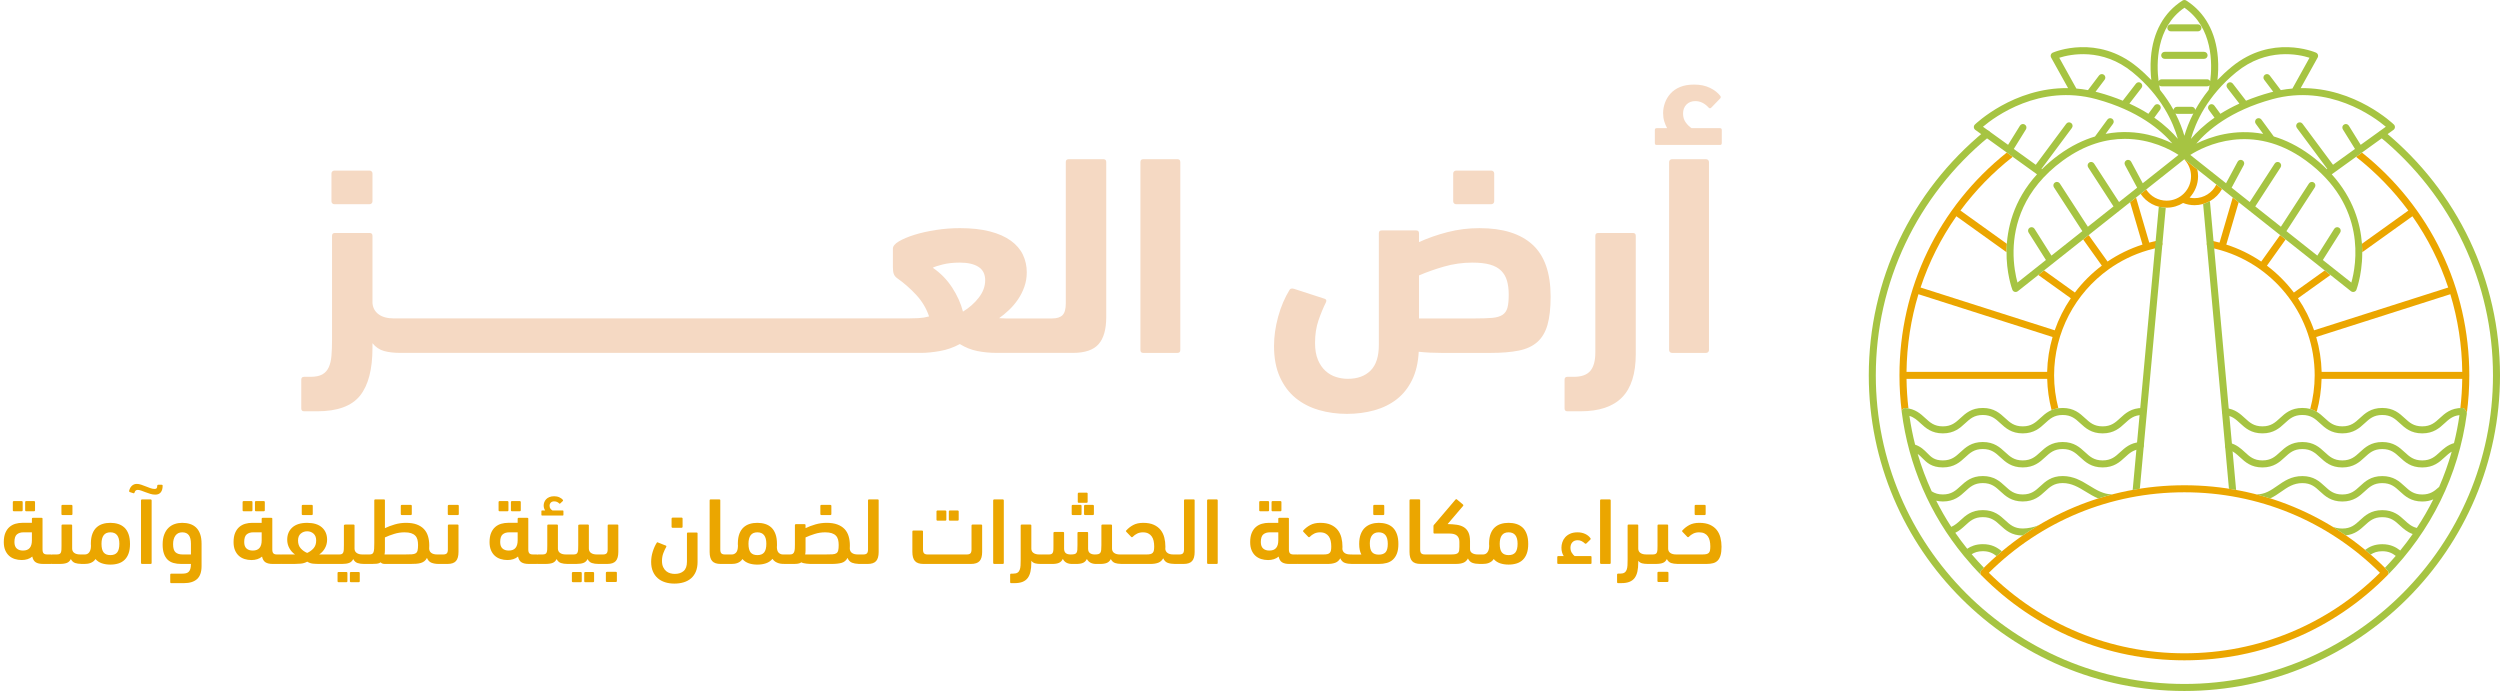 <?xml version="1.0" encoding="UTF-8"?>
<svg id="Layer_1" data-name="Layer 1" xmlns="http://www.w3.org/2000/svg" version="1.1" viewBox="0 0 421.279 116.438">
  <defs>
    <style>
      .cls-1 {
        fill: #eba600;
      }

      .cls-1, .cls-2, .cls-3 {
        stroke-width: 0px;
      }

      .cls-2 {
        fill: #f5d9c3;
      }

      .cls-3 {
        fill: #a6c442;
      }
    </style>
  </defs>
  <g>
    <g>
      <g>
        <path class="cls-2" d="M56.335,28.748h5.952c.265,0,.48.215.48.48v4.705c0,.265-.215.479-.479.479h-5.953c-.265,0-.48-.215-.48-.48v-4.704c0-.265.215-.48.48-.48Z"/>
        <path class="cls-2" d="M185.935,26.829h-5.856c-.32,0-.48.16-.48.479v23.809c0,.96-.185,1.624-.552,1.991s-.953.553-1.752.553h-7.848c-.368,0-.728-.017-1.08-.049.544-.384,1.096-.84,1.656-1.367.56-.528,1.063-1.12,1.512-1.776.448-.655.808-1.368,1.08-2.136.271-.769.408-1.584.408-2.448,0-1.056-.216-2.04-.648-2.952-.432-.912-1.112-1.704-2.04-2.376-.929-.672-2.104-1.191-3.528-1.56-1.424-.368-3.112-.553-5.064-.553-1.344,0-2.688.104-4.032.312-1.344.208-2.552.479-3.624.815-1.073.337-1.944.705-2.616,1.104-.672.4-1.008.809-1.008,1.224v3.12c0,.48.048.856.144,1.128.096.272.271.504.528.696,1.184.833,2.272,1.784,3.264,2.856.991,1.072,1.711,2.279,2.16,3.624-.576.16-1.176.256-1.8.287-.624.032-1.208.049-1.752.049h-86.592c-1.121,0-1.992-.232-2.616-.696s-.968-1.096-1.032-1.896v-11.327c0-.32-.161-.48-.48-.48h-5.856c-.32,0-.48.16-.48.48v17.567c0,.992-.032,1.872-.096,2.641-.064.768-.216,1.416-.456,1.943-.24.528-.6.928-1.08,1.2-.48.271-1.152.408-2.016.408h-1.056c-.32,0-.48.159-.48.479v4.849c0,.319.16.479.48.479h2.208c3.391,0,5.792-.872,7.2-2.616,1.408-1.744,2.112-4.439,2.112-8.088v-.768c.543.672,1.2,1.112,1.968,1.32s1.68.312,2.736.312h87.744c.928,0,1.984-.104,3.168-.312,1.184-.208,2.304-.601,3.36-1.177.928.576,1.912.969,2.952,1.177,1.04.208,2.136.312,3.288.312h12.816c2.016,0,3.456-.487,4.32-1.464.864-.976,1.296-2.504,1.296-4.584v-26.112c0-.319-.16-.479-.48-.479ZM164.935,50.157c-.72.928-1.608,1.712-2.664,2.352-.353-1.376-.96-2.728-1.824-4.056-.864-1.328-1.952-2.44-3.264-3.336.288-.16.848-.344,1.68-.553.832-.207,1.792-.312,2.88-.312,1.344,0,2.392.24,3.144.72.751.48,1.128,1.232,1.128,2.256s-.36,2-1.08,2.929Z"/>
        <path class="cls-2" d="M198.418,26.829h-5.767c-.318,0-.477.16-.477.479v31.68c0,.32.158.48.477.48h5.767c.317,0,.477-.16.477-.48v-31.68c0-.319-.159-.479-.477-.479Z"/>
      </g>
      <g>
        <path class="cls-2" d="M249.343,38.444c-1.889,0-3.696.225-5.424.673-1.729.448-3.329,1.008-4.801,1.68v-1.488c0-.319-.16-.479-.479-.479h-5.808c-.32,0-.48.16-.48.479v18.816c0,1.951-.464,3.392-1.392,4.319-.929.928-2.208,1.393-3.841,1.393-.672,0-1.336-.104-1.991-.312-.656-.208-1.248-.552-1.776-1.031-.528-.48-.952-1.104-1.271-1.872-.32-.769-.48-1.712-.48-2.832,0-1.408.192-2.672.576-3.792s.8-2.128,1.248-3.024c.063-.127.088-.247.072-.36-.017-.111-.104-.199-.265-.264l-5.184-1.68c-.353-.097-.593-.048-.721.144-.832,1.345-1.48,2.864-1.943,4.561-.465,1.696-.696,3.344-.696,4.943,0,2.017.328,3.752.984,5.208.655,1.456,1.543,2.641,2.664,3.553,1.119.911,2.424,1.584,3.912,2.016,1.487.432,3.063.648,4.728.648,1.632,0,3.168-.201,4.608-.601,1.439-.4,2.695-1.017,3.768-1.848,1.072-.833,1.936-1.913,2.592-3.24.655-1.328,1.032-2.921,1.128-4.776.607.064,1.231.113,1.872.145.64.032,1.296.048,1.968.048h8.257c1.855,0,3.432-.128,4.728-.384s2.344-.736,3.145-1.44c.799-.703,1.375-1.672,1.728-2.903.352-1.232.528-2.824.528-4.776,0-3.968-1.017-6.88-3.048-8.736-2.033-1.855-5.001-2.784-8.904-2.784ZM254.023,51.86c-.144.528-.425.929-.84,1.2-.416.272-.992.44-1.728.504-.737.064-1.697.097-2.881.097h-9.456v-7.248c1.248-.544,2.648-1.04,4.2-1.488s3.145-.672,4.776-.672c1.216,0,2.216.112,3,.336.783.225,1.407.568,1.872,1.032.463.464.792,1.031.983,1.704.192.672.288,1.439.288,2.304,0,.96-.071,1.704-.216,2.231Z"/>
        <path class="cls-2" d="M245.36,28.748h5.951c.265,0,.48.215.48.48v4.704c0,.265-.215.479-.479.479h-5.953c-.265,0-.479-.215-.479-.479v-4.704c0-.265.215-.48.48-.48Z"/>
        <path class="cls-2" d="M275.167,39.26h-5.856c-.32,0-.48.16-.48.48v19.68c0,1.375-.28,2.399-.84,3.072-.56.672-1.496,1.008-2.808,1.008h-1.056c-.32,0-.48.159-.48.479v4.849c0,.319.16.479.48.479h2.208c3.136,0,5.472-.784,7.008-2.352,1.536-1.568,2.304-4.001,2.304-7.296v-19.92c0-.32-.16-.48-.479-.48Z"/>
        <path class="cls-2" d="M289.855,21.596h-4.8c-.353-.224-.681-.544-.984-.96-.305-.415-.456-.912-.456-1.488,0-.64.192-1.151.576-1.536.384-.384.88-.575,1.488-.575.832,0,1.584.368,2.256,1.104.16.16.319.145.48-.048l1.439-1.488c.128-.127.145-.271.048-.432-.416-.544-1-1-1.752-1.368-.752-.367-1.64-.552-2.664-.552-.929,0-1.721.137-2.376.408-.656.271-1.192.64-1.607,1.104-.417.464-.729.984-.937,1.561-.208.575-.312,1.151-.312,1.728,0,.513.063.977.191,1.392.128.417.288.801.48,1.152h-1.776c-.191,0-.288.112-.288.336v2.16c0,.225.097.336.288.336h10.704c.192,0,.288-.111.288-.336v-2.16c0-.224-.096-.336-.288-.336Z"/>
        <path class="cls-2" d="M281.74,26.829h5.764c.265,0,.479.215.479.479v31.68c0,.265-.215.48-.48.48h-5.763c-.263,0-.477-.214-.477-.477v-31.687c0-.263.214-.477.477-.477Z"/>
      </g>
    </g>
    <g>
      <path class="cls-1" d="M4.401,84.44h1.343c.088,0,.16.072.16.16v1.391c0,.089-.072.161-.161.161h-1.343c-.088,0-.16-.072-.16-.16v-1.391c0-.089.072-.161.161-.161Z"/>
      <path class="cls-1" d="M2.321,84.44h1.343c.088,0,.16.072.16.16v1.391c0,.089-.072.161-.161.161h-1.343c-.088,0-.16-.072-.16-.16v-1.391c0-.089.072-.161.161-.161Z"/>
      <path class="cls-1" d="M10.513,85.08h1.535c.088,0,.16.072.16.16v1.39c0,.089-.073.162-.162.162h-1.534c-.088,0-.16-.072-.16-.16v-1.391c0-.089.072-.161.161-.161Z"/>
      <path class="cls-1" d="M20.966,88.904c-.294-.277-.644-.48-1.05-.608s-.845-.191-1.315-.191-.903.061-1.299.184c-.396.122-.741.319-1.035.59-.294.271-.524.622-.69,1.053-.166.431-.254.954-.264,1.571v.239c0,.075.005.154.016.239,0,.276-.032.508-.096.694-.064.186-.144.335-.24.446-.096.112-.203.191-.32.239-.118.048-.235.072-.352.072h-.833c-.405,0-.728-.085-.968-.256-.24-.17-.36-.414-.36-.733v-3.892c0-.106-.053-.159-.158-.159h-1.475c-.106,0-.159.053-.159.159v3.381c0,.277-.005.511-.016.702-.011.191-.04.346-.088.463-.048.116-.125.202-.232.255s-.25.08-.432.08h-.768c-.046,0-.077.023-.118.031-.055-.012-.105-.031-.17-.031h-.608c-.267,0-.461-.062-.584-.184s-.184-.344-.184-.662v-5.171c0-.106-.054-.16-.16-.16h-1.472c-.107,0-.16.054-.16.16v.688h-1.6c-.405,0-.794.054-1.168.16s-.707.285-1,.535c-.293.251-.528.584-.704,1-.176.416-.264.934-.264,1.553,0,.533.08.989.24,1.368.16.378.376.69.648.936s.592.427.96.544c.368.117.76.176,1.176.176.341,0,.667-.049.976-.146.309-.099.576-.245.8-.441.096.463.291.786.584.97.293.183.701.274,1.224.274h1.296c.044,0,.074-.011.113-.015.052.006.098.015.159.015h1.264c.509,0,.909-.06,1.2-.178.291-.118.51-.334.658-.646.18.345.424.568.734.671.281.093.613.138.983.146.015,0,.026.007.042.007h.56c.149,0,.309-.011.48-.032.17-.021.336-.062.497-.121.16-.06.316-.144.467-.251.15-.108.28-.248.388-.421.289.334.646.573,1.074.719.427.146.908.219,1.442.219.491,0,.94-.064,1.346-.192.406-.128.753-.33,1.042-.608.289-.276.513-.634.673-1.071.161-.438.241-.971.241-1.601,0-.65-.083-1.205-.249-1.664-.166-.458-.396-.826-.69-1.104ZM5.376,91.057c0,.562-.123.989-.368,1.281-.245.292-.624.438-1.136.438-.448,0-.8-.116-1.056-.351-.256-.233-.384-.594-.384-1.082,0-.626.138-1.056.416-1.289.277-.233.645-.351,1.104-.351h1.424v1.354ZM19.746,93.089c-.244.303-.626.454-1.146.454-.509,0-.886-.148-1.13-.445-.244-.298-.366-.786-.366-1.467,0-.626.122-1.104.366-1.434s.621-.494,1.13-.494c1.008,0,1.512.643,1.512,1.928,0,.67-.122,1.155-.366,1.458Z"/>
      <path class="cls-1" d="M27.248,81.688h-.592c-.107,0-.16.054-.16.16,0,.202-.032.344-.096.424s-.182.12-.352.12c-.224,0-.461-.046-.712-.137-.251-.09-.504-.187-.76-.288-.256-.101-.515-.197-.776-.287-.262-.091-.51-.137-.744-.137-.31,0-.579.099-.808.296-.229.198-.392.488-.488.872-.021.107.016.177.112.208l.592.192c.106.032.176-.005.208-.112.053-.181.128-.301.224-.359.096-.059.197-.089.304-.089.181,0,.387.043.616.129.229.085.472.176.728.271.256.096.52.187.792.272.272.085.552.128.84.128.405,0,.712-.131.92-.393.208-.261.312-.632.312-1.111,0-.106-.054-.16-.16-.16Z"/>
      <path class="cls-1" d="M23.92,84.152h1.473c.088,0,.159.071.159.159v10.561c0,.088-.072.16-.16.16h-1.473c-.088,0-.159-.071-.159-.159v-10.561c0-.088.072-.16.16-.16Z"/>
      <path class="cls-1" d="M33.054,88.904c-.289-.277-.634-.48-1.035-.608s-.842-.191-1.323-.191c-.438,0-.855.066-1.251.2-.396.133-.746.347-1.051.64s-.545.672-.722,1.136c-.176.464-.265,1.021-.265,1.672,0,.608.072,1.12.216,1.536s.349.755.616,1.017c.267.261.595.447.984.56.389.112.834.168,1.336.168h1.616c0,.352-.035.635-.104.848-.069.214-.168.379-.296.496s-.283.194-.464.232c-.182.037-.379.056-.592.056h-1.872c-.107,0-.16.054-.16.16v1.28c0,.106.053.16.16.16h2.16c.961,0,1.695-.229,2.201-.688s.759-1.189.759-2.192v-3.743c0-.651-.08-1.2-.241-1.648-.16-.448-.385-.811-.673-1.088ZM32.176,93.432h-1.424c-.512,0-.904-.122-1.176-.366-.272-.245-.408-.701-.408-1.371,0-.605.133-1.088.4-1.449s.646-.542,1.136-.542c.512,0,.885.162,1.12.486.235.324.352.799.352,1.426v1.816Z"/>
      <path class="cls-1" d="M43.122,84.44h1.343c.088,0,.16.072.16.16v1.391c0,.089-.072.161-.161.161h-1.343c-.088,0-.16-.072-.16-.16v-1.391c0-.089.072-.161.161-.161Z"/>
      <path class="cls-1" d="M41.042,84.44h1.343c.088,0,.16.072.16.16v1.391c0,.089-.072.161-.161.161h-1.343c-.088,0-.16-.072-.16-.16v-1.391c0-.089.072-.161.161-.161Z"/>
      <path class="cls-1" d="M51.009,85.08h1.535c.088,0,.16.072.16.16v1.39c0,.089-.073.162-.162.162h-1.534c-.088,0-.16-.072-.16-.16v-1.391c0-.089.072-.161.161-.161Z"/>
      <path class="cls-1" d="M59.121,96.392h1.343c.088,0,.16.072.16.16v1.39c0,.089-.073.162-.162.162h-1.342c-.088,0-.16-.072-.16-.16v-1.391c0-.089.072-.161.161-.161Z"/>
      <path class="cls-1" d="M57.041,96.392h1.343c.088,0,.16.072.16.16v1.39c0,.089-.073.162-.162.162h-1.342c-.088,0-.16-.072-.16-.16v-1.391c0-.089.072-.161.161-.161Z"/>
      <path class="cls-1" d="M67.697,85.08h1.535c.088,0,.16.072.16.16v1.39c0,.089-.073.162-.162.162h-1.534c-.088,0-.16-.072-.16-.16v-1.391c0-.089.072-.161.161-.161Z"/>
      <path class="cls-1" d="M77.106,88.392h-1.475c-.106,0-.159.053-.159.159v4.035c0,.319-.062.54-.184.662-.123.122-.318.184-.584.184h-.784s0,0,0,0c0,0,0,0,0,0h-.272c-.406,0-.726-.085-.96-.256-.235-.17-.357-.414-.368-.733,0-.063.002-.141.008-.231s.008-.188.008-.295c0-.574-.072-1.098-.217-1.571-.144-.474-.374-.875-.689-1.204-.315-.33-.719-.585-1.21-.767-.492-.181-1.09-.271-1.796-.271-.652,0-1.28.088-1.884.264s-1.163.387-1.676.632v-4.688c0-.106-.053-.16-.158-.16h-1.475c-.106,0-.159.053-.159.159v7.188c0,.384-.008.701-.024.951s-.051.447-.104.591c-.054.144-.136.245-.248.304-.112.059-.264.088-.456.088h-.8c-.02,0-.032.006-.051.007-.016,0-.028-.007-.045-.007h-.272c-.405,0-.728-.085-.968-.256-.24-.17-.36-.414-.36-.733v-3.892c0-.106-.053-.159-.159-.159h-1.364c-.063,0-.125.011-.183.031-.058.021-.087.064-.087.128v3.317c0,.287-.006.529-.016.726-.011.197-.04.356-.088.479-.048.122-.123.213-.224.271-.102.059-.248.088-.44.088h-1.04c-.014,0-.023.005-.037.006-.016,0-.027-.006-.043-.006h-2.272c.405-.277.728-.631.968-1.062.24-.43.36-.906.36-1.428,0-.861-.288-1.55-.864-2.065-.576-.516-1.408-.773-2.496-.773s-1.92.258-2.496.773c-.576.516-.864,1.204-.864,2.065,0,.521.12.998.36,1.428.24.431.557.784.952,1.062h-2.256c-.043,0-.073.011-.111.015-.029-.003-.05-.015-.081-.015h-.608c-.267,0-.461-.062-.584-.184s-.184-.344-.184-.662v-5.171c0-.106-.054-.16-.16-.16h-1.472c-.107,0-.16.054-.16.16v.688h-1.6c-.405,0-.794.054-1.168.16s-.707.285-1,.535c-.293.251-.528.584-.704,1-.176.416-.264.934-.264,1.553,0,.533.08.989.24,1.368.16.378.376.69.648.936s.592.427.96.544c.368.117.76.176,1.176.176.341,0,.667-.049.976-.146.309-.099.576-.245.8-.441.096.463.291.786.584.97.293.183.701.274,1.224.274h1.296c.042,0,.071-.011.109-.014.029.003.051.014.083.014h2.128c.309,0,.664-.016,1.064-.048s.776-.145,1.128-.336c.31.191.635.304.976.336s.704.048,1.088.048h2.224c.014,0,.023-.005.037-.006.016,0,.027.006.043.006h1.488c.509,0,.915-.06,1.216-.178.301-.118.526-.334.674-.646.18.345.424.568.734.671s.672.153,1.088.153c.017,0,.029-.006.045-.007.018,0,.032.007.051.007h1.248c.309,0,.584-.014.828-.04s.455-.104.634-.232c.138.182.375.272.714.272h4.282c.364,0,.695-.011.994-.032s.564-.067.794-.138.428-.172.593-.307.307-.315.425-.542c.16.41.414.682.76.816s.749.202,1.208.202h1.488c.667,0,1.143-.162,1.428-.488.286-.325.428-.834.428-1.527v-4.465c0-.106-.053-.159-.158-.159ZM44.096,91.057c0,.562-.123.989-.368,1.281-.245.292-.624.438-1.136.438-.448,0-.8-.116-1.056-.351-.256-.233-.384-.594-.384-1.082,0-.626.138-1.056.416-1.289.277-.233.645-.351,1.104-.351h1.424v1.354ZM52.832,92.4c-.299.336-.656.595-1.072.775-.427-.181-.79-.439-1.088-.775-.298-.336-.448-.776-.448-1.32,0-.512.152-.898.456-1.16.304-.261.664-.392,1.08-.392s.773.131,1.072.392c.298.262.448.648.448,1.16,0,.544-.15.984-.448,1.32ZM70.368,92.754c-.054.218-.158.377-.313.479-.155.101-.375.159-.658.175-.284.017-.65.024-1.099.024h-3.498c.021-.106.037-.218.048-.335.011-.116.016-.239.016-.366v-2.167c.449-.212.963-.409,1.541-.589.578-.181,1.166-.271,1.765-.271.449,0,.818.048,1.107.144.289.096.521.233.698.414s.299.403.369.669c.069.266.104.568.104.908,0,.394-.027.698-.08.916Z"/>
      <path class="cls-1" d="M75.619,85.08h1.534c.088,0,.16.072.16.16v1.391c0,.089-.072.161-.161.161h-1.535c-.088,0-.16-.072-.16-.16v-1.39c0-.089.073-.162.162-.162Z"/>
      <path class="cls-1" d="M86.257,84.44h1.343c.088,0,.16.072.16.16v1.391c0,.089-.072.161-.161.161h-1.343c-.088,0-.16-.072-.16-.16v-1.391c0-.089.072-.161.161-.161Z"/>
      <path class="cls-1" d="M84.177,84.44h1.343c.088,0,.16.072.16.16v1.391c0,.089-.072.161-.161.161h-1.343c-.088,0-.16-.072-.16-.16v-1.391c0-.089.072-.161.161-.161Z"/>
      <path class="cls-1" d="M91.328,86.871h3.52c.064,0,.096-.037.096-.112v-.624c0-.074-.032-.111-.096-.111h-1.744c-.118-.064-.229-.16-.336-.288-.106-.128-.16-.299-.16-.512,0-.203.066-.376.2-.521.133-.144.328-.216.584-.216.182,0,.341.032.48.096.139.064.261.149.368.256.053.054.096.064.128.032l.48-.448c.042-.031.048-.085.016-.159-.128-.182-.326-.334-.592-.456-.267-.123-.56-.185-.88-.185s-.595.048-.824.145c-.229.096-.414.221-.552.376-.139.154-.24.322-.304.504s-.096.357-.096.527c0,.182.024.342.072.48.048.139.109.262.184.368h-.544c-.064,0-.096.037-.096.111v.624c0,.075.032.112.096.112Z"/>
      <path class="cls-1" d="M96.528,96.392h1.343c.089,0,.161.072.161.161v1.389c0,.089-.073.162-.162.162h-1.342c-.088,0-.16-.072-.16-.16v-1.392c0-.088.072-.16.16-.16Z"/>
      <path class="cls-1" d="M98.608,96.392h1.343c.089,0,.161.072.161.161v1.389c0,.089-.073.162-.162.162h-1.342c-.088,0-.16-.072-.16-.16v-1.392c0-.088.072-.16.16-.16Z"/>
      <path class="cls-1" d="M104.034,88.392h-1.475c-.105,0-.159.053-.159.159v4.035c0,.319-.061.54-.184.662-.123.122-.318.184-.584.184h-.784s-.004.002-.006.002c-.004,0-.006-.002-.01-.002h-.272c-.405,0-.728-.085-.968-.256-.24-.17-.36-.414-.36-.733v-3.892c0-.106-.053-.159-.159-.159h-1.364c-.063,0-.125.011-.183.031-.058.021-.087.064-.087.128v3.317c0,.287-.006.529-.016.726-.011.197-.04.356-.088.479-.048.122-.123.213-.224.271-.102.059-.248.088-.44.088h-1.04s-.005.001-.008.001-.005-.001-.008-.001h-.272c-.405,0-.728-.085-.968-.256-.24-.17-.36-.414-.36-.733v-3.892c0-.106-.053-.159-.158-.159h-1.475c-.106,0-.159.053-.159.159v3.381c0,.277-.005.511-.016.702-.011.191-.04.346-.088.463-.048.116-.125.202-.232.255s-.25.08-.432.08h-.768c-.046,0-.077.023-.118.031-.055-.012-.105-.031-.17-.031h-.608c-.267,0-.461-.062-.584-.184s-.184-.344-.184-.662v-5.171c0-.106-.054-.16-.16-.16h-1.472c-.107,0-.16.054-.16.16v.688h-1.6c-.405,0-.794.054-1.168.16s-.707.285-1,.535c-.293.251-.528.584-.704,1-.176.416-.264.934-.264,1.553,0,.533.08.989.24,1.368.16.378.376.69.648.936s.592.427.96.544c.368.117.76.176,1.176.176.341,0,.667-.049.976-.146.309-.099.576-.245.8-.441.096.463.291.786.584.97.293.183.701.274,1.224.274h1.296c.044,0,.074-.011.114-.015.052.006.098.015.159.015h1.264c.509,0,.909-.06,1.2-.178.291-.118.51-.334.658-.646.18.345.424.568.734.671.309.103.672.153,1.088.153.003,0,.005-.001.008-.001.003,0,.005.001.009.001h1.488c.509,0,.915-.06,1.216-.178.301-.118.526-.334.674-.646.18.345.424.568.734.671s.672.153,1.088.153c.002,0,.004,0,.006,0,.004,0,.006,0,.01,0h1.488c.667,0,1.143-.162,1.428-.488.286-.325.429-.834.429-1.527v-4.465c0-.106-.053-.159-.159-.159ZM87.232,91.057c0,.562-.123.989-.368,1.281-.245.292-.624.438-1.136.438-.448,0-.8-.116-1.056-.351-.256-.233-.384-.594-.384-1.082,0-.626.138-1.056.416-1.289.277-.233.645-.351,1.104-.351h1.424v1.354Z"/>
      <path class="cls-1" d="M102.256,96.36h1.536c.088,0,.16.072.16.16v1.391c0,.089-.072.161-.161.161h-1.535c-.088,0-.16-.072-.16-.16v-1.392c0-.088.072-.16.16-.16Z"/>
      <path class="cls-1" d="M113.33,87.224h1.534c.088,0,.16.072.16.16v1.391c0,.089-.072.161-.161.161h-1.534c-.089,0-.161-.072-.161-.161v-1.389c0-.089.073-.162.162-.162Z"/>
      <path class="cls-1" d="M117.394,89.736h-1.475c-.106,0-.159.054-.159.16v4.752c0,.725-.187,1.25-.56,1.576-.373.325-.869.487-1.488.487-.246,0-.496-.034-.752-.104s-.488-.189-.696-.36-.379-.397-.512-.68c-.133-.283-.2-.632-.2-1.048,0-.48.078-.92.232-1.32.155-.4.317-.749.488-1.048.021-.043.029-.083.024-.12s-.035-.066-.088-.088l-1.296-.512c-.107-.075-.187-.064-.24.031-.267.416-.491.912-.672,1.488-.182.576-.272,1.152-.272,1.729,0,.618.098,1.157.295,1.615.197.459.471.84.823,1.145.351.304.764.53,1.237.68s.993.224,1.557.224c.585,0,1.118-.074,1.597-.224s.892-.376,1.237-.68c.346-.305.612-.686.798-1.145.186-.458.279-.991.279-1.6v-4.8c0-.106-.053-.16-.158-.16Z"/>
      <path class="cls-1" d="M138.401,85.08h1.534c.089,0,.161.072.161.161v1.391c0,.088-.072.16-.16.16h-1.536c-.088,0-.16-.072-.16-.16v-1.391c0-.089.072-.161.161-.161Z"/>
      <path class="cls-1" d="M147.906,84.152h-1.475c-.105,0-.159.053-.159.159v8.274c0,.319-.061.54-.184.663-.123.122-.318.184-.584.184h-.977c-.405,0-.726-.085-.96-.256-.235-.17-.357-.414-.368-.733,0-.063.003-.141.008-.231s.008-.188.008-.295c0-.574-.072-1.098-.216-1.571-.145-.474-.375-.875-.689-1.204-.315-.33-.722-.585-1.219-.767-.497-.181-1.093-.271-1.788-.271-.652,0-1.283.088-1.892.264-.61.176-1.166.387-1.667.632v-.512c0-.106-.053-.16-.159-.16h-1.475c-.105,0-.158.054-.158.16v3.286c0,.223-.006.436-.016.638-.011.202-.04.38-.088.534-.048.154-.125.273-.232.358-.106.085-.261.128-.464.128h-.736c-.01,0-.016.003-.025.004-.008,0-.014-.004-.022-.004h-.464c-.256,0-.483-.094-.68-.279-.197-.187-.301-.503-.312-.949.011-.085.016-.173.016-.264v-.279c0-.648-.083-1.201-.249-1.658-.166-.458-.396-.824-.69-1.102-.294-.276-.644-.479-1.05-.605-.406-.128-.845-.191-1.315-.191s-.903.061-1.299.184c-.396.122-.741.319-1.035.59-.294.271-.524.622-.69,1.053-.166.431-.254.954-.264,1.571v.239c0,.075.005.154.016.239-.011.553-.117.934-.32,1.141-.203.208-.432.312-.688.312h-.624s-.005.001-.009.001c-.003,0-.005-.001-.007-.001h-.56c-.267,0-.461-.062-.584-.184-.123-.123-.184-.344-.184-.663v-8.274c0-.106-.053-.159-.159-.159h-1.475c-.106,0-.159.054-.159.16v8.704c0,.693.143,1.202.428,1.527.286.326.762.488,1.428.488h1.264s.006-.001.009-.001c.003,0,.004.001.007.001h.56c.149,0,.309-.011.48-.032.17-.021.336-.062.497-.121.16-.06.316-.144.467-.251.15-.108.28-.248.388-.421.288.334.646.573,1.072.719s.907.219,1.44.219c.544,0,1.033-.076,1.465-.227s.792-.398,1.081-.743c.14.205.299.364.476.478.178.113.365.199.562.259s.395.095.592.105c.197.011.386.016.568.016.009,0,.014-.003.023-.003.009,0,.016.003.025.003h1.328c.277,0,.52-.016.728-.048s.397-.106.568-.225c.106.064.237.112.392.145.154.032.317.059.488.08.17.021.347.034.528.04.182.005.357.008.528.008h3.152c.704,0,1.272-.062,1.704-.186s.76-.401.984-.833c.17.41.429.682.776.816.297.115.643.171,1.022.188.037.004.066.015.107.015h1.488c.667,0,1.143-.162,1.428-.488.286-.325.429-.834.429-1.527v-8.704c0-.106-.053-.16-.159-.16ZM128.77,93.089c-.244.303-.626.454-1.146.454-.509,0-.886-.148-1.13-.445-.244-.298-.366-.786-.366-1.467,0-.626.122-1.104.366-1.434s.621-.494,1.13-.494c1.008,0,1.512.643,1.512,1.928,0,.67-.122,1.155-.366,1.458ZM141.248,92.754c-.053.218-.158.377-.313.479-.155.101-.374.159-.658.175-.283.017-.655.024-1.115.024h-3.481c.021-.106.037-.218.048-.335.01-.116.016-.239.016-.366v-2.167c.449-.212.962-.409,1.541-.589.577-.181,1.166-.271,1.765-.271.449,0,.818.048,1.107.144.289.096.521.233.698.414.177.181.3.403.369.669s.104.568.104.908c0,.394-.027.698-.081.916Z"/>
      <path class="cls-1" d="M157.969,86.024h1.342c.089,0,.161.072.161.161v1.39c0,.089-.072.161-.161.161h-1.343c-.088,0-.16-.072-.16-.16v-1.391c0-.089.072-.161.161-.161Z"/>
      <path class="cls-1" d="M160.049,86.024h1.343c.088,0,.16.072.16.16v1.391c0,.089-.072.161-.161.161h-1.343c-.088,0-.16-.072-.16-.16v-1.391c0-.089.072-.161.161-.161Z"/>
      <path class="cls-1" d="M165.344,88.392h-1.472c-.107,0-.16.053-.16.159v4.035c0,.319-.062.54-.184.662s-.323.184-.6.184h-6.624c-.267,0-.462-.062-.584-.185-.123-.122-.184-.344-.184-.664v-3.023c0-.106-.054-.16-.16-.16h-1.472c-.106,0-.16.054-.16.16v3.439c0,.697.144,1.211.432,1.539.288.329.768.493,1.44.493h7.984c.693,0,1.184-.162,1.472-.488.288-.325.432-.834.432-1.527v-4.465c0-.106-.053-.159-.16-.159Z"/>
      <path class="cls-1" d="M167.521,84.152h1.473c.088,0,.159.071.159.159v10.561c0,.088-.072.16-.16.16h-1.473c-.088,0-.159-.071-.159-.159v-10.561c0-.088.072-.16.16-.16Z"/>
      <path class="cls-1" d="M181.778,83.016h1.342c.088,0,.16.072.16.16v1.391c0,.089-.072.161-.161.161h-1.343c-.088,0-.16-.072-.16-.16v-1.39c0-.089.073-.162.162-.162Z"/>
      <path class="cls-1" d="M182.832,85.08h1.343c.089,0,.161.072.161.161v1.391c0,.088-.072.16-.16.16h-1.342c-.089,0-.162-.073-.162-.162v-1.39c0-.088.072-.16.16-.16Z"/>
      <path class="cls-1" d="M180.753,85.08h1.343c.088,0,.16.072.16.16v1.39c0,.089-.073.162-.162.162h-1.342c-.088,0-.16-.072-.16-.16v-1.391c0-.089.072-.161.161-.161Z"/>
      <path class="cls-1" d="M201.154,84.152h-1.475c-.105,0-.159.053-.159.159v8.274c0,.319-.061.54-.184.663-.123.122-.318.184-.584.184h-1.056c-.395,0-.707-.08-.936-.239-.229-.16-.36-.383-.392-.67,0-.064.002-.128.008-.192.005-.063.008-.133.008-.207,0-.542-.062-1.056-.184-1.539-.123-.484-.328-.909-.616-1.276-.288-.367-.672-.659-1.152-.877-.48-.219-1.078-.327-1.792-.327-.662,0-1.221.122-1.68.368-.459.245-.854.555-1.184.928-.064.063-.054.139.032.224l.832.864c.075.063.149.059.224-.016.224-.235.48-.422.768-.561s.608-.208.96-.208c.362,0,.664.062.904.184.24.122.435.289.584.502.149.212.256.462.32.749.064.286.096.6.096.939,0,.255-.016.47-.048.646-.032.175-.096.315-.192.422-.096.106-.229.181-.4.223-.171.043-.395.064-.672.064h-4.464c-.405,0-.728-.085-.968-.256-.24-.17-.36-.414-.36-.733v-3.892c0-.106-.053-.159-.158-.159h-1.475c-.106,0-.159.053-.159.159v3.317c0,.33-.011.599-.032.806s-.073.367-.153.479-.196.186-.346.224c-.151.037-.349.056-.596.056-.333,0-.602-.078-.806-.232-.204-.154-.306-.397-.306-.728v-2.673c0-.106-.053-.159-.159-.159h-1.475c-.105,0-.158.053-.158.159v2.049c0,.341-.008.613-.024.815-.016.203-.062.363-.137.48-.075.117-.19.194-.346.231-.156.038-.368.057-.636.057-.387,0-.669-.08-.846-.24s-.266-.411-.266-.752v-2.641c0-.106-.053-.159-.158-.159h-1.475c-.106,0-.159.053-.159.159v2.049c0,.287-.002.53-.008.728s-.032.36-.08.488-.123.222-.224.279c-.101.06-.248.089-.44.089h-1.28c-.018,0-.03.007-.047.008-.018,0-.031-.008-.049-.008h-.272c-.406,0-.728-.085-.968-.256-.24-.17-.36-.414-.36-.733v-3.892c0-.106-.053-.159-.159-.159h-1.475c-.106,0-.159.053-.159.159v5.713c0,.384-.008.723-.024,1.016s-.064.544-.144.752-.206.365-.376.472c-.171.106-.411.16-.72.16h-.352c-.106,0-.16.054-.16.16v1.28c0,.106.053.16.16.16h.592c.533,0,.98-.072,1.34-.217s.648-.36.865-.648c.217-.289.373-.649.468-1.082.095-.433.143-.938.143-1.514v-.305c.181.227.402.372.664.437.261.064.573.097.936.097.019,0,.032-.007.05-.008.053.003.1.008.158.008h1.728c.477,0,.855-.064,1.136-.193.28-.13.494-.351.642-.663.277.571.794.856,1.552.856h.704c.48,0,.861-.062,1.144-.186s.499-.343.648-.655c.139.27.339.478.6.623s.579.218.952.218h.688c.48,0,.861-.062,1.144-.186.282-.124.499-.337.648-.639.18.345.422.568.726.671.276.093.605.138.974.146.015,0,.026.007.042.007h4.944c.512,0,.947-.067,1.304-.202s.637-.385.84-.751c.181.398.44.657.776.775.336.118.728.178,1.176.178h1.488c.667,0,1.143-.162,1.428-.488.286-.325.429-.834.429-1.527v-8.704c0-.106-.053-.16-.159-.16Z"/>
      <path class="cls-1" d="M203.568,84.152h1.473c.088,0,.159.071.159.159v10.561c0,.088-.072.16-.16.16h-1.474c-.087,0-.158-.071-.158-.158v-10.562c0-.088.072-.16.16-.16Z"/>
      <path class="cls-1" d="M214.433,84.44h1.343c.088,0,.16.072.16.16v1.391c0,.089-.072.161-.161.161h-1.343c-.088,0-.16-.072-.16-.16v-1.391c0-.089.072-.161.161-.161Z"/>
      <path class="cls-1" d="M212.353,84.44h1.343c.088,0,.16.072.16.16v1.391c0,.089-.072.161-.161.161h-1.343c-.088,0-.16-.072-.16-.16v-1.391c0-.089.072-.161.161-.161Z"/>
      <path class="cls-1" d="M231.569,85.08h1.535c.088,0,.16.072.16.16v1.39c0,.089-.073.162-.162.162h-1.534c-.088,0-.16-.072-.16-.16v-1.391c0-.089.072-.161.161-.161Z"/>
      <path class="cls-1" d="M234.709,88.904c-.294-.277-.645-.48-1.051-.608s-.845-.191-1.314-.191c-.438,0-.858.063-1.26.191-.4.128-.754.331-1.059.608s-.545.646-.722,1.104c-.177.459-.265,1.014-.265,1.664,0,.726.123,1.317.368,1.776h-1.501c-.034-.004-.061-.016-.099-.016h-.272c-.395,0-.707-.08-.936-.239-.229-.16-.36-.383-.393-.67,0-.064.003-.128.009-.192.005-.063.008-.133.008-.207,0-.542-.062-1.056-.185-1.539-.122-.484-.328-.909-.616-1.276-.287-.367-.672-.659-1.151-.877-.48-.219-1.078-.327-1.792-.327-.662,0-1.222.122-1.68.368-.459.245-.854.555-1.185.928-.063.063-.054.139.032.224l.832.864c.074.063.149.059.224-.016.225-.235.48-.422.769-.561s.607-.208.96-.208c.362,0,.664.062.903.184.24.122.435.289.584.502.149.212.257.462.32.749.064.286.096.6.096.939,0,.255-.016.47-.048.646-.032.175-.096.315-.191.422-.097.106-.229.181-.4.223-.171.043-.395.064-.672.064h-4.256c-.042,0-.071.011-.109.015-.029-.003-.052-.015-.084-.015h-.607c-.267,0-.462-.062-.584-.184-.123-.122-.185-.344-.185-.662v-5.171c0-.106-.054-.16-.16-.16h-1.472c-.106,0-.16.054-.16.16v.688h-1.6c-.405,0-.795.054-1.168.16-.374.106-.707.285-1,.535-.294.251-.528.584-.704,1s-.264.934-.264,1.553c0,.533.08.989.239,1.368.16.378.376.69.648.936.271.245.592.427.96.544s.76.176,1.176.176c.342,0,.667-.049.977-.146.309-.099.575-.245.8-.441.096.463.29.786.584.97.293.183.701.274,1.224.274h1.296c.041,0,.07-.011.107-.014.03.003.053.014.085.014h4.943c.513,0,.947-.067,1.305-.202s.637-.385.84-.751c.181.398.439.657.775.775.337.118.729.178,1.177.178.015,0,.024-.005.038-.006.016,0,.026.006.042.006h4.455c.492,0,.941-.056,1.348-.168s.754-.302,1.042-.568c.289-.267.514-.613.674-1.04.161-.426.241-.954.241-1.584,0-.65-.083-1.205-.249-1.664-.166-.458-.396-.826-.689-1.104ZM215.408,91.057c0,.562-.122.989-.368,1.281-.245.292-.624.438-1.136.438-.448,0-.8-.116-1.056-.351-.256-.233-.384-.594-.384-1.082,0-.626.138-1.056.416-1.289.277-.233.645-.351,1.104-.351h1.424v1.354ZM233.488,93.056c-.245.271-.63.407-1.152.407-.512,0-.891-.141-1.136-.424-.245-.282-.368-.775-.368-1.479,0-.587.128-1.043.385-1.368.256-.325.629-.488,1.119-.488,1.014,0,1.521.646,1.521,1.937,0,.672-.123,1.144-.368,1.416Z"/>
      <path class="cls-1" d="M256.582,88.904c-.294-.277-.645-.48-1.051-.608s-.845-.191-1.315-.191-.903.061-1.299.184c-.396.122-.74.319-1.034.59-.294.271-.524.622-.69,1.053-.165.431-.254.954-.264,1.571v.239c0,.075.005.154.016.239,0,.276-.032.508-.096.694-.064.186-.145.335-.24.446-.096.112-.203.191-.32.239s-.234.072-.352.072h-.624s-.005.001-.008.001c-.003,0-.005-.001-.007-.001h-.272c-.395,0-.712-.078-.952-.232s-.359-.376-.359-.664v-1.328c0-.64-.096-1.149-.286-1.527-.19-.379-.452-.667-.785-.864s-.73-.328-1.194-.393c-.463-.063-.967-.101-1.511-.111l2.634-3.088c.043-.086.021-.16-.063-.225l-1.034-.864c-.075-.042-.145-.026-.208.049l-3.456,4.063c-.043.054-.096.113-.16.178-.063.064-.096.134-.096.21v1.115c0,.107.053.161.16.161h2.575c1.089,0,1.633.468,1.633,1.402v.859c0,.244-.014.446-.04.605-.027.159-.086.287-.177.382-.091.096-.221.165-.392.207-.171.043-.4.064-.688.064h-3.968s-.005.001-.009.001c-.003,0-.004-.001-.007-.001h-.561c-.267,0-.461-.062-.584-.184-.123-.123-.184-.344-.184-.663v-8.274c0-.106-.054-.159-.159-.159h-1.475c-.105,0-.158.054-.158.16v8.704c0,.693.143,1.202.428,1.527.285.326.762.488,1.428.488h1.265s.006-.001.009-.001c.003,0,.004.001.007.001h4.704c.5,0,.914-.067,1.242-.202.327-.135.581-.374.761-.719.18.377.435.625.766.743.33.118.72.178,1.168.178.003,0,.005-.001.008-.001.003,0,.005.001.008.001h.56c.149,0,.31-.011.48-.032.17-.021.336-.062.496-.121.16-.06.316-.144.467-.251.15-.108.28-.248.388-.421.289.334.646.573,1.074.719.427.146.907.219,1.442.219.491,0,.939-.064,1.346-.192s.753-.33,1.041-.608c.289-.276.513-.634.673-1.071.161-.438.241-.971.241-1.601,0-.65-.083-1.205-.249-1.664-.166-.458-.396-.826-.689-1.104ZM255.362,93.089c-.244.303-.626.454-1.146.454-.509,0-.886-.148-1.13-.445-.244-.298-.365-.786-.365-1.467,0-.626.121-1.104.365-1.434s.621-.494,1.13-.494c1.009,0,1.513.643,1.513,1.928,0,.67-.122,1.155-.366,1.458Z"/>
      <path class="cls-1" d="M268.032,93.704h-2.688c-.16-.118-.317-.3-.473-.547-.154-.247-.231-.531-.231-.854,0-.375.106-.682.32-.917.213-.236.512-.354.896-.354.245,0,.467.051.664.152s.381.231.552.392c.075.075.16.075.256,0l.673-.656c.021-.031.037-.063.048-.096.01-.032-.006-.08-.048-.144-.214-.299-.51-.536-.889-.713-.379-.176-.803-.264-1.271-.264-.491,0-.907.078-1.248.233-.342.155-.622.355-.84.602-.219.247-.379.525-.48.836s-.152.616-.152.915c0,.29.035.552.104.788.069.235.162.444.28.626h-.929c-.106,0-.159.059-.159.174v.98c0,.116.053.174.159.174h5.456c.106,0,.16-.058.16-.174v-.98c0-.115-.054-.174-.16-.174Z"/>
      <path class="cls-1" d="M269.792,84.152h1.474c.087,0,.158.071.158.158v10.562c0,.088-.072.16-.16.16h-1.473c-.088,0-.159-.071-.159-.159v-10.561c0-.088.072-.16.16-.16Z"/>
      <path class="cls-1" d="M279.458,96.36h1.533c.089,0,.161.072.161.161v1.39c0,.089-.072.161-.161.161h-1.534c-.088,0-.16-.072-.16-.16v-1.391c0-.089.072-.161.161-.161Z"/>
      <path class="cls-1" d="M289.912,90.591c-.122-.484-.328-.911-.616-1.279-.287-.368-.672-.661-1.151-.88-.48-.219-1.078-.328-1.792-.328-.662,0-1.222.122-1.68.368-.459.245-.854.555-1.185.928-.063.063-.054.139.032.224l.832.864c.074.063.149.059.224-.016.225-.235.48-.422.769-.561s.607-.208.96-.208c.362,0,.664.059.903.176.24.116.435.281.584.493.149.213.257.465.32.757.064.292.096.608.096.948,0,.255-.016.47-.048.646-.032.175-.096.315-.191.422-.097.106-.229.181-.4.223-.171.043-.395.064-.672.064h-4.464c-.405,0-.729-.085-.968-.256-.24-.17-.36-.414-.36-.733v-3.892c0-.106-.053-.159-.158-.159h-1.476c-.105,0-.158.053-.158.159v3.381c0,.277-.006.511-.016.702-.011.191-.04.346-.089.463-.048.116-.125.202-.231.255s-.251.08-.433.08h-.768c-.016,0-.027.01-.042.011-.025-.002-.043-.011-.07-.011h-.271c-.406,0-.729-.085-.969-.256-.239-.17-.359-.414-.359-.733v-3.892c0-.106-.054-.159-.159-.159h-1.475c-.105,0-.158.053-.158.159v5.713c0,.384-.008.723-.024,1.016-.016.293-.063.544-.144.752s-.206.365-.376.472c-.171.106-.411.16-.721.16h-.352c-.106,0-.16.054-.16.16v1.28c0,.106.054.16.16.16h.592c.533,0,.98-.072,1.34-.217.36-.145.648-.36.865-.648.217-.289.373-.649.469-1.082.095-.433.143-.938.143-1.514v-.305c.181.227.402.372.664.437.261.064.573.097.936.097.014,0,.023-.005.037-.006.022,0,.037.006.06.006h1.264c.509,0,.909-.06,1.2-.178.29-.118.51-.334.658-.646.18.345.424.568.733.671.282.093.613.138.983.146.015,0,.026.007.042.007h4.943c.416,0,.781-.043,1.097-.128.314-.085.576-.237.784-.456s.365-.515.472-.888c.106-.374.16-.849.16-1.425,0-.544-.062-1.058-.185-1.544Z"/>
      <path class="cls-1" d="M285.729,85.08h1.535c.088,0,.16.072.16.16v1.39c0,.089-.073.162-.162.162h-1.534c-.088,0-.16-.072-.16-.16v-1.391c0-.089.072-.161.161-.161Z"/>
    </g>
  </g>
  <g>
    <g>
      <path class="cls-1" d="M373.484,31.099c-.687,1.384-2.11,2.293-3.676,2.293-.284,0-.562-.031-.834-.087.882-.946,1.426-2.211,1.426-3.603,0-.391-.048-.776-.131-1.151l-2.174-1.723-.016.013c.016.022.023.048.042.069.706.762,1.095,1.754,1.095,2.793,0,2.267-1.844,4.111-4.111,4.111-1.416,0-2.696-.713-3.449-1.883l-.935.741c.977,1.449,2.599,2.326,4.384,2.326,1.017,0,1.964-.293,2.771-.792.615.242,1.261.371,1.932.371,1.932,0,3.703-1.068,4.627-2.724l-.951-.754Z"/>
      <g>
        <path class="cls-1" d="M363.685,40.532c-.512.099-1.016.22-1.514.351l-2.222-7.599-1.002.794,2.087,7.135c-2.12.678-4.097,1.648-5.889,2.861l-3.181-4.461-.929.736,3.148,4.414c-1.719,1.298-3.25,2.823-4.542,4.534l-5.197-3.724-.965.765,5.475,3.924c-1.129,1.663-2.043,3.476-2.712,5.397l-22.604-7.211c1.415-4.275,3.445-8.313,6.033-12.006l8.456,6.06c0-.106-.002-.209,0-.317.006-.354.026-.724.053-1.102l-7.818-5.603c2.478-3.352,5.429-6.398,8.806-9.054l-.999-.72c-11.504,9.174-18.089,22.811-18.089,37.546,0,2.063.132,4.139.393,6.172-.002-.016.004-.031.003-.046-.003-.024-.011-.048-.009-.073.002-.024.015-.044.019-.067.004-.022.011-.043.018-.064.026-.08.065-.151.12-.212.003-.003.005-.007.008-.01h0c.034-.036.07-.066.112-.093.022-.014.043-.027.067-.038,0,0,0,0,0,0,.04-.019.08-.032.123-.042.018-.004.032-.015.05-.017.02-.003.039.005.059.004.02,0,.039-.009.059-.007.174.013.336.038.494.067-.194-1.645-.302-3.315-.323-4.981h23.703c.045,1.785.294,3.549.739,5.262h0c.165-.07.339-.132.525-.184.005-.001.009-.003.013-.004.189-.052.39-.094.604-.124,0,0,0,0,0,0-.469-1.802-.718-3.661-.718-5.542,0-7.271,3.583-13.852,9.203-17.874.002-.001.004-.001.005-.003.001,0,.002-.002.003-.003,1.959-1.401,4.165-2.491,6.554-3.191.01-.002.02-.001.03-.004.009-.003.015-.009.024-.012.639-.185,1.29-.344,1.953-.472.321-.062.531-.373.469-.694-.062-.321-.372-.533-.694-.469ZM344.967,62.662h-23.696c.055-4.505.741-8.9,2.009-13.084l22.601,7.21c-.548,1.879-.862,3.848-.914,5.874Z"/>
        <path class="cls-1" d="M398.023,25.708l-.999.719c3.377,2.656,6.326,5.703,8.804,9.056l-7.815,5.601c.035.488.053.962.054,1.418l8.452-6.058c2.587,3.693,4.617,7.731,6.032,12.006l-22.604,7.211c-.669-1.92-1.584-3.733-2.713-5.396l5.477-3.925-.965-.765-5.2,3.726c-1.293-1.71-2.822-3.236-4.54-4.534l3.15-4.416-.929-.736-3.182,4.462c-1.792-1.214-3.769-2.184-5.889-2.862l2.087-7.136-1.002-.794-2.222,7.599c-.477-.126-.958-.242-1.448-.338-.322-.064-.632.147-.695.467-.063.321.146.632.467.695.64.125,1.269.278,1.886.457.01.003.017.011.027.014.012.003.023.002.035.005,9.242,2.711,15.76,11.272,15.76,21.07,0,1.924-.262,3.824-.752,5.663h0c.206.057.396.126.576.205.012.005.024.011.036.017.173.077.335.162.488.254.493-1.803.767-3.664.814-5.547h23.702c-.021,1.645-.128,3.292-.317,4.917.102-.006.197-.018.304-.018.075,0,.144.016.209.042.034.013.062.034.093.053.024.015.049.029.07.047.04.033.072.072.103.115.005.007.009.013.014.021.033.051.057.106.073.166.15.126.241.316.213.524.286-2.125.431-4.299.431-6.459,0-14.728-6.587-28.372-18.089-37.546ZM391.223,62.662c-.052-2.025-.367-3.994-.915-5.873l22.601-7.21c1.268,4.184,1.955,8.579,2.01,13.083h-23.696Z"/>
      </g>
      <path class="cls-1" d="M402.31,96.099c-.046-.045-.1-.073-.154-.1-.028-.058-.06-.115-.108-.163-9.069-9.069-21.127-14.064-33.953-14.064-12.962,0-25.109,5.086-34.207,14.321-.003.002-.006.003-.009.006-.177.175-.22.432-.13.649.002.005.006.008.008.013.028.063.064.124.115.176,9.099,9.244,21.253,14.335,34.222,14.335s25.123-5.091,34.222-14.335c.229-.233.226-.608-.007-.837ZM335.147,96.521c8.827-8.747,20.499-13.565,32.948-13.565s24.125,4.817,32.952,13.561c-8.827,8.75-20.501,13.57-32.952,13.57s-24.122-4.818-32.948-13.566Z"/>
    </g>
    <g>
      <path class="cls-3" d="M368.095,116.438c-29.326,0-53.184-23.858-53.184-53.184,0-15.983,7.117-30.981,19.526-41.15.253-.206.626-.17.833.083.207.253.17.626-.083.833-12.133,9.942-19.092,24.607-19.092,40.234,0,28.673,23.327,52,52,52s52-23.327,52-52c0-15.602-6.941-30.253-19.043-40.194-.253-.208-.289-.581-.082-.833.208-.253.58-.289.833-.082,12.377,10.167,19.476,25.151,19.476,41.109,0,29.326-23.858,53.184-53.184,53.184Z"/>
      <g>
        <path class="cls-3" d="M403.573,21.452c.013-.174-.051-.345-.175-.467-.075-.074-6.509-6.271-15.706-6.135l2.86-5.151c.081-.146.097-.32.043-.479-.054-.158-.173-.286-.327-.353-.302-.13-7.484-3.117-14.199,2.395-.891.732-1.685,1.475-2.4,2.22.114-1.021.186-2.337.07-3.784-.344-4.287-2.185-7.609-5.325-9.607-.194-.123-.442-.123-.635,0-3.14,1.998-4.981,5.32-5.325,9.607-.116,1.446-.045,2.763.07,3.784-.716-.745-1.509-1.489-2.401-2.221-6.716-5.513-13.897-2.525-14.199-2.395-.154.066-.273.194-.327.353-.054.158-.039.332.043.479l2.86,5.151c-9.197-.135-15.631,6.061-15.706,6.134-.124.122-.188.293-.175.467.013.174.103.333.244.435l10.398,7.487c-4.033,4.439-5.069,9.246-5.134,12.812-.069,3.827.936,6.524.979,6.636.067.177.214.311.396.361.052.014.105.021.157.021.132,0,.262-.044.368-.128l28.07-22.249,28.07,22.249c.106.084.236.128.368.128.053,0,.106-.007.157-.021.182-.05.329-.184.396-.361.052-.137,1.266-3.401.92-7.849-.25-3.218-1.405-7.542-5.08-11.596l10.402-7.49c.142-.102.231-.261.244-.435ZM376.82,12.178c5.13-4.211,10.547-3.023,12.36-2.446l-2.881,5.189c-.642.054-1.295.141-1.959.263l-1.863-2.466c-.197-.261-.568-.312-.829-.115-.261.197-.312.568-.115.829l1.532,2.028c-.145.036-.288.066-.434.106-1.525.415-2.902.891-4.151,1.404l-2.224-2.879c-.2-.258-.572-.306-.831-.107-.259.2-.306.572-.107.831l2.041,2.643c-1.197.548-2.259,1.128-3.199,1.718l-1.014-1.381c-.194-.263-.564-.321-.828-.127-.264.194-.32.564-.127.828l.98,1.334c-1.816,1.266-3.1,2.533-3.978,3.576.776-2.76,2.728-7.207,7.626-11.227ZM368.095,22.884c-.311-1.075-.787-2.362-1.51-3.765.079.039.164.065.258.065h2.504c.093,0,.179-.026.257-.065-.723,1.403-1.199,2.69-1.509,3.765ZM368.095,1.302c4.825,3.331,4.716,9.476,4.35,12.379-.1-.185-.289-.315-.514-.315h-7.671c-.225,0-.414.13-.514.315-.366-2.903-.476-9.049,4.35-12.379ZM363.847,14.381c.107.104.252.169.412.169h7.671c.161,0,.306-.065.412-.169-.059.357-.114.622-.146.768-.93,1.154-1.674,2.291-2.272,3.371-.037-.292-.276-.52-.578-.52h-2.504c-.302,0-.541.229-.578.521-.598-1.08-1.342-2.216-2.272-3.37-.032-.146-.087-.411-.146-.768ZM347.011,9.732c1.813-.577,7.23-1.764,12.36,2.446,4.88,4.005,6.837,8.453,7.618,11.218-.877-1.041-2.16-2.305-3.97-3.567l.98-1.334c.193-.263.137-.634-.127-.828-.264-.193-.634-.136-.828.127l-1.014,1.381c-.94-.59-2.003-1.17-3.199-1.718l2.041-2.643c.2-.259.152-.631-.107-.831-.258-.199-.63-.152-.831.107l-2.224,2.879c-1.248-.513-2.626-.989-4.151-1.404-.146-.04-.289-.07-.434-.106l1.532-2.028c.197-.261.145-.632-.115-.829-.261-.197-.632-.146-.829.115l-1.863,2.466c-.664-.122-1.317-.209-1.959-.263l-2.881-5.189ZM344.012,28.458l5.128-6.899c.195-.262.14-.633-.122-.828-.263-.195-.633-.14-.828.122l-5.139,6.913-3.703-2.666,2.045-3.297c.173-.278.087-.643-.191-.815-.279-.174-.644-.087-.815.191l-2.002,3.227-4.233-3.048c2.01-1.697,9.531-7.254,19.097-4.65,7.109,1.934,10.948,5.267,12.81,7.455-1.062-.524-2.439-1.08-4.07-1.46-1.917-.446-4.387-.673-7.168-.142l1.252-1.709c.193-.264.136-.634-.128-.827-.264-.193-.634-.136-.827.128l-2.087,2.849c-1.942.586-4,1.559-6.11,3.099-1.068.78-1.998,1.589-2.83,2.412l-.077-.055ZM361.076,30.88l-1.952-3.631c-.155-.288-.514-.397-.802-.241-.288.155-.396.514-.241.802l2.052,3.818-3.05,2.417-4.207-6.486c-.178-.275-.545-.354-.819-.175-.274.178-.353.545-.175.819l4.268,6.581-4.32,3.424-4.727-7.286c-.178-.274-.544-.353-.819-.174-.274.178-.352.545-.174.819l4.788,7.38-5.205,4.125-2.852-4.516c-.175-.277-.541-.359-.817-.184-.276.175-.359.54-.184.817l2.92,4.623-4.795,3.801c-.282-1.028-.7-2.983-.657-5.405.076-4.2,1.579-10.238,8.309-15.15,3.778-2.758,7.365-3.657,10.437-3.657,4.384,0,7.717,1.832,9.051,2.701l-6.03,4.78ZM396.23,47.618l-4.802-3.806,2.92-4.623c.175-.277.092-.642-.184-.817-.277-.174-.642-.092-.817.184l-2.852,4.516-5.205-4.125,4.788-7.38c.178-.274.1-.641-.174-.819-.276-.178-.641-.1-.819.174l-4.727,7.286-4.32-3.424,4.269-6.581c.178-.274.1-.641-.175-.819-.274-.179-.641-.1-.819.175l-4.207,6.486-3.05-2.417,2.052-3.818c.155-.288.047-.647-.241-.802-.289-.156-.647-.047-.802.241l-1.952,3.631-6.023-4.774c2.279-1.445,10.422-5.663,19.48.951,10.384,7.58,8.476,17.673,7.659,20.56ZM397.805,24.406l-2.002-3.227c-.172-.278-.537-.364-.815-.191-.278.172-.363.537-.191.815l2.045,3.296-3.703,2.666-5.139-6.913c-.195-.262-.566-.317-.828-.122-.263.195-.317.566-.122.828l5.128,6.899-.078.056c-.831-.823-1.761-1.633-2.83-2.413-2.1-1.533-4.156-2.516-6.114-3.104l-2.083-2.844c-.193-.264-.563-.321-.827-.128-.264.193-.321.564-.128.827l1.254,1.713c-4.805-.905-8.861.453-11.272,1.636,1.851-2.187,5.692-5.547,12.841-7.492,9.547-2.598,17.081,2.954,19.096,4.65l-4.232,3.047Z"/>
        <path class="cls-3" d="M364.776,9.918h6.638c.327,0,.592-.265.592-.592s-.265-.592-.592-.592h-6.638c-.327,0-.592.265-.592.592s.265.592.592.592Z"/>
        <path class="cls-3" d="M365.809,5.285h4.571c.327,0,.592-.265.592-.592s-.265-.592-.592-.592h-4.571c-.327,0-.592.265-.592.592s.265.592.592.592Z"/>
      </g>
      <g>
        <path class="cls-3" d="M415.681,69.713c.028-.208-.064-.398-.213-.524-.067-.253-.288-.444-.562-.444-1.915,0-2.9.907-3.769,1.706-.812.748-1.514,1.394-2.967,1.394s-2.154-.646-2.967-1.394c-.869-.8-1.854-1.706-3.769-1.706s-2.898.907-3.766,1.707c-.811.748-1.512,1.393-2.964,1.393s-2.153-.646-2.965-1.393c-.869-.8-1.853-1.707-3.768-1.707s-2.898.907-3.766,1.707c-.811.748-1.512,1.393-2.964,1.393s-2.152-.646-2.963-1.394c-.773-.712-1.649-1.519-3.198-1.678-.328-.039-.616.203-.649.528-.034.325.203.616.528.649,1.157.119,1.787.699,2.517,1.372.868.8,1.852,1.707,3.766,1.707s2.898-.907,3.766-1.707c.811-.748,1.512-1.393,2.964-1.393s2.154.646,2.966,1.394c.869.8,1.853,1.706,3.767,1.706s2.898-.907,3.767-1.707c.811-.748,1.512-1.393,2.964-1.393s2.154.646,2.967,1.394c.869.8,1.854,1.706,3.768,1.706s2.9-.907,3.769-1.706c.721-.664,1.358-1.245,2.507-1.367-.228,1.596-.537,3.169-.922,4.716-1.064.307-1.765.946-2.387,1.519-.812.748-1.514,1.394-2.967,1.394s-2.154-.646-2.967-1.394c-.869-.8-1.854-1.706-3.769-1.706s-2.898.907-3.766,1.707c-.811.748-1.512,1.393-2.964,1.393s-2.153-.646-2.965-1.393c-.869-.8-1.853-1.707-3.768-1.707s-2.898.907-3.766,1.707c-.811.748-1.512,1.393-2.964,1.393s-2.152-.646-2.963-1.393c-.661-.609-1.411-1.3-2.595-1.578-.317-.074-.637.123-.712.441-.075.318.123.637.441.712.881.207,1.429.712,2.063,1.296.868.8,1.852,1.707,3.766,1.707s2.898-.907,3.766-1.707c.811-.748,1.512-1.393,2.964-1.393s2.154.646,2.966,1.394c.869.8,1.853,1.706,3.767,1.706s2.898-.907,3.767-1.707c.811-.748,1.512-1.393,2.964-1.393s2.154.646,2.967,1.394c.869.8,1.854,1.706,3.768,1.706s2.9-.907,3.769-1.706c.398-.366.765-.701,1.2-.952-.577,2.039-1.284,4.03-2.13,5.959-.024.016-.051.024-.073.044-.728.662-1.439,1.21-2.766,1.21-1.453,0-2.154-.646-2.967-1.394-.869-.8-1.854-1.707-3.769-1.707s-2.898.907-3.766,1.707c-.811.748-1.512,1.394-2.964,1.394s-2.153-.646-2.965-1.394c-.869-.8-1.853-1.707-3.768-1.707-1.869,0-3.075.842-4.241,1.657-1.047.732-2.04,1.42-3.5,1.44.78.202,1.552.425,2.319.666.682-.312,1.276-.727,1.859-1.135,1.063-.742,2.067-1.444,3.563-1.444,1.452,0,2.154.646,2.966,1.394.868.8,1.853,1.707,3.767,1.707s2.898-.907,3.767-1.707c.811-.748,1.512-1.394,2.964-1.394s2.154.646,2.967,1.394c.869.8,1.854,1.707,3.768,1.707.749,0,1.349-.143,1.864-.361-.826,1.655-1.751,3.261-2.775,4.813-.874-.208-1.428-.714-2.056-1.291-.869-.8-1.854-1.707-3.769-1.707s-2.898.907-3.766,1.707c-.811.748-1.512,1.393-2.964,1.393-.687,0-1.245-.143-1.68-.324.767.467,1.519.961,2.261,1.473,1.539-.163,2.411-.958,3.187-1.672.811-.748,1.512-1.393,2.964-1.393s2.154.646,2.967,1.394c.579.533,1.222,1.117,2.16,1.445-.662.948-1.364,1.873-2.1,2.777-.713-.565-1.622-1.061-3.026-1.061-1.323,0-2.208.446-2.89.958.313.257.615.53.922.796.532-.353,1.128-.57,1.968-.57,1.044,0,1.693.332,2.268.786-.586.684-1.196,1.352-1.823,2.008.055.055.113.105.168.16.048.048.08.105.108.163.054.027.108.056.154.1.233.23.236.604.007.837,7.352-7.469,11.974-16.883,13.364-27.223Z"/>
        <path class="cls-3" d="M392.102,88.195c.008.004.015.008.023.013-.001,0-.003-.002-.004-.003-.006-.005-.013-.005-.019-.01Z"/>
        <path class="cls-3" d="M333.75,96.747c-.09-.216-.048-.474.13-.649.003-.003.006-.003.009-.006.139-.141.286-.273.427-.412-.714-.744-1.406-1.504-2.066-2.286.465-.292,1.043-.512,1.881-.512,1.046,0,1.701.335,2.308.82.301-.265.597-.535.903-.791-.795-.671-1.708-1.213-3.211-1.213-1.192,0-2.02.364-2.632.773-.703-.876-1.373-1.772-2.007-2.689.686-.338,1.206-.812,1.675-1.245.812-.748,1.512-1.393,2.964-1.393s2.152.646,2.963,1.393c.867.799,1.849,1.703,3.756,1.706.878-.608,1.771-1.186,2.683-1.732-.659.301-1.807.548-2.674.548-1.451,0-2.152-.646-2.964-1.393-.868-.8-1.852-1.707-3.766-1.707s-2.898.907-3.766,1.707c-.481.443-.949.856-1.552,1.115-.93-1.424-1.773-2.897-2.538-4.407.355.08.724.131,1.126.131,1.913,0,2.897-.907,3.766-1.707.811-.748,1.512-1.394,2.963-1.394s2.152.646,2.963,1.393c.868.8,1.852,1.707,3.766,1.707s2.898-.907,3.766-1.707c.811-.748,1.512-1.394,2.964-1.394,1.516,0,2.678.711,3.909,1.463.665.407,1.341.819,2.086,1.129.781-.246,1.569-.474,2.363-.68-1.478-.024-2.623-.719-3.832-1.459-1.316-.805-2.677-1.637-4.526-1.637-1.914,0-2.898.907-3.766,1.707-.812.748-1.512,1.394-2.964,1.394s-2.152-.646-2.964-1.394c-.868-.8-1.852-1.707-3.766-1.707s-2.897.907-3.766,1.707c-.812.748-1.512,1.394-2.963,1.394-.734,0-1.321-.167-1.885-.522-.937-2.041-1.73-4.149-2.363-6.317.285.21.532.453.781.706.728.74,1.554,1.578,3.467,1.578s2.897-.907,3.766-1.707c.811-.748,1.512-1.393,2.963-1.393s2.152.646,2.963,1.393c.868.8,1.852,1.707,3.766,1.707s2.898-.907,3.766-1.707c.811-.748,1.512-1.393,2.964-1.393s2.153.646,2.965,1.394c.868.8,1.853,1.706,3.766,1.706s2.898-.907,3.766-1.707c.75-.691,1.397-1.287,2.623-1.381.326-.025.57-.309.545-.635-.025-.326-.311-.57-.635-.545-1.635.125-2.538.957-3.335,1.691-.812.748-1.512,1.394-2.964,1.394s-2.152-.646-2.964-1.393c-.869-.8-1.853-1.707-3.767-1.707s-2.898.907-3.766,1.707c-.812.748-1.512,1.393-2.964,1.393s-2.152-.646-2.964-1.393c-.868-.8-1.852-1.707-3.766-1.707s-2.897.907-3.766,1.707c-.812.748-1.512,1.393-2.963,1.393-1.417,0-1.949-.541-2.623-1.225-.506-.514-1.081-1.096-2.054-1.429-.404-1.587-.719-3.206-.958-4.847.769.233,1.29.707,1.869,1.24.868.8,1.853,1.707,3.766,1.707s2.897-.907,3.766-1.707c.811-.748,1.512-1.393,2.963-1.393s2.152.646,2.963,1.393c.868.8,1.852,1.707,3.766,1.707s2.898-.907,3.766-1.707c.811-.748,1.512-1.393,2.964-1.393s2.153.646,2.965,1.394c.868.8,1.853,1.706,3.766,1.706s2.898-.907,3.766-1.707c.811-.748,1.512-1.393,2.964-1.393.327,0,.592-.265.592-.592s-.265-.592-.592-.592c-1.913,0-2.898.907-3.766,1.707-.811.748-1.512,1.393-2.964,1.393s-2.152-.646-2.964-1.393c-.869-.8-1.853-1.707-3.767-1.707s-2.898.907-3.766,1.707c-.812.748-1.512,1.393-2.964,1.393s-2.152-.646-2.964-1.393c-.868-.8-1.852-1.707-3.766-1.707s-2.897.907-3.766,1.707c-.812.748-1.512,1.393-2.963,1.393s-2.153-.646-2.964-1.393c-.797-.734-1.7-1.566-3.336-1.691-.021-.002-.039.007-.059.007-.02,0-.038-.007-.059-.004-.018.002-.033.013-.05.017-.044.009-.084.023-.123.042-.03.014-.058.03-.085.049-.035.024-.065.051-.094.082-.023.025-.043.049-.061.077-.024.036-.042.073-.058.115-.012.031-.02.061-.027.094-.005.023-.017.043-.019.067-.002.026.008.048.009.073,0,.016-.005.03-.003.047,1.154,8.99,4.749,17.28,10.455,24.225.003.003.003.008.006.011.003.003.007.004.009.007.924,1.124,1.898,2.215,2.931,3.265-.051-.052-.087-.113-.115-.176-.002-.005-.006-.008-.008-.013Z"/>
      </g>
      <g>
        <path class="cls-3" d="M363.782,34.83l-4.402,47.737c.402-.073.804-.148,1.208-.211l4.368-47.369c-.402-.011-.796-.061-1.174-.158Z"/>
        <path class="cls-3" d="M372.396,33.889c-.361.203-.744.368-1.145.483l4.352,47.988c.404.063.806.136,1.208.209l-4.415-48.68Z"/>
      </g>
    </g>
  </g>
</svg>